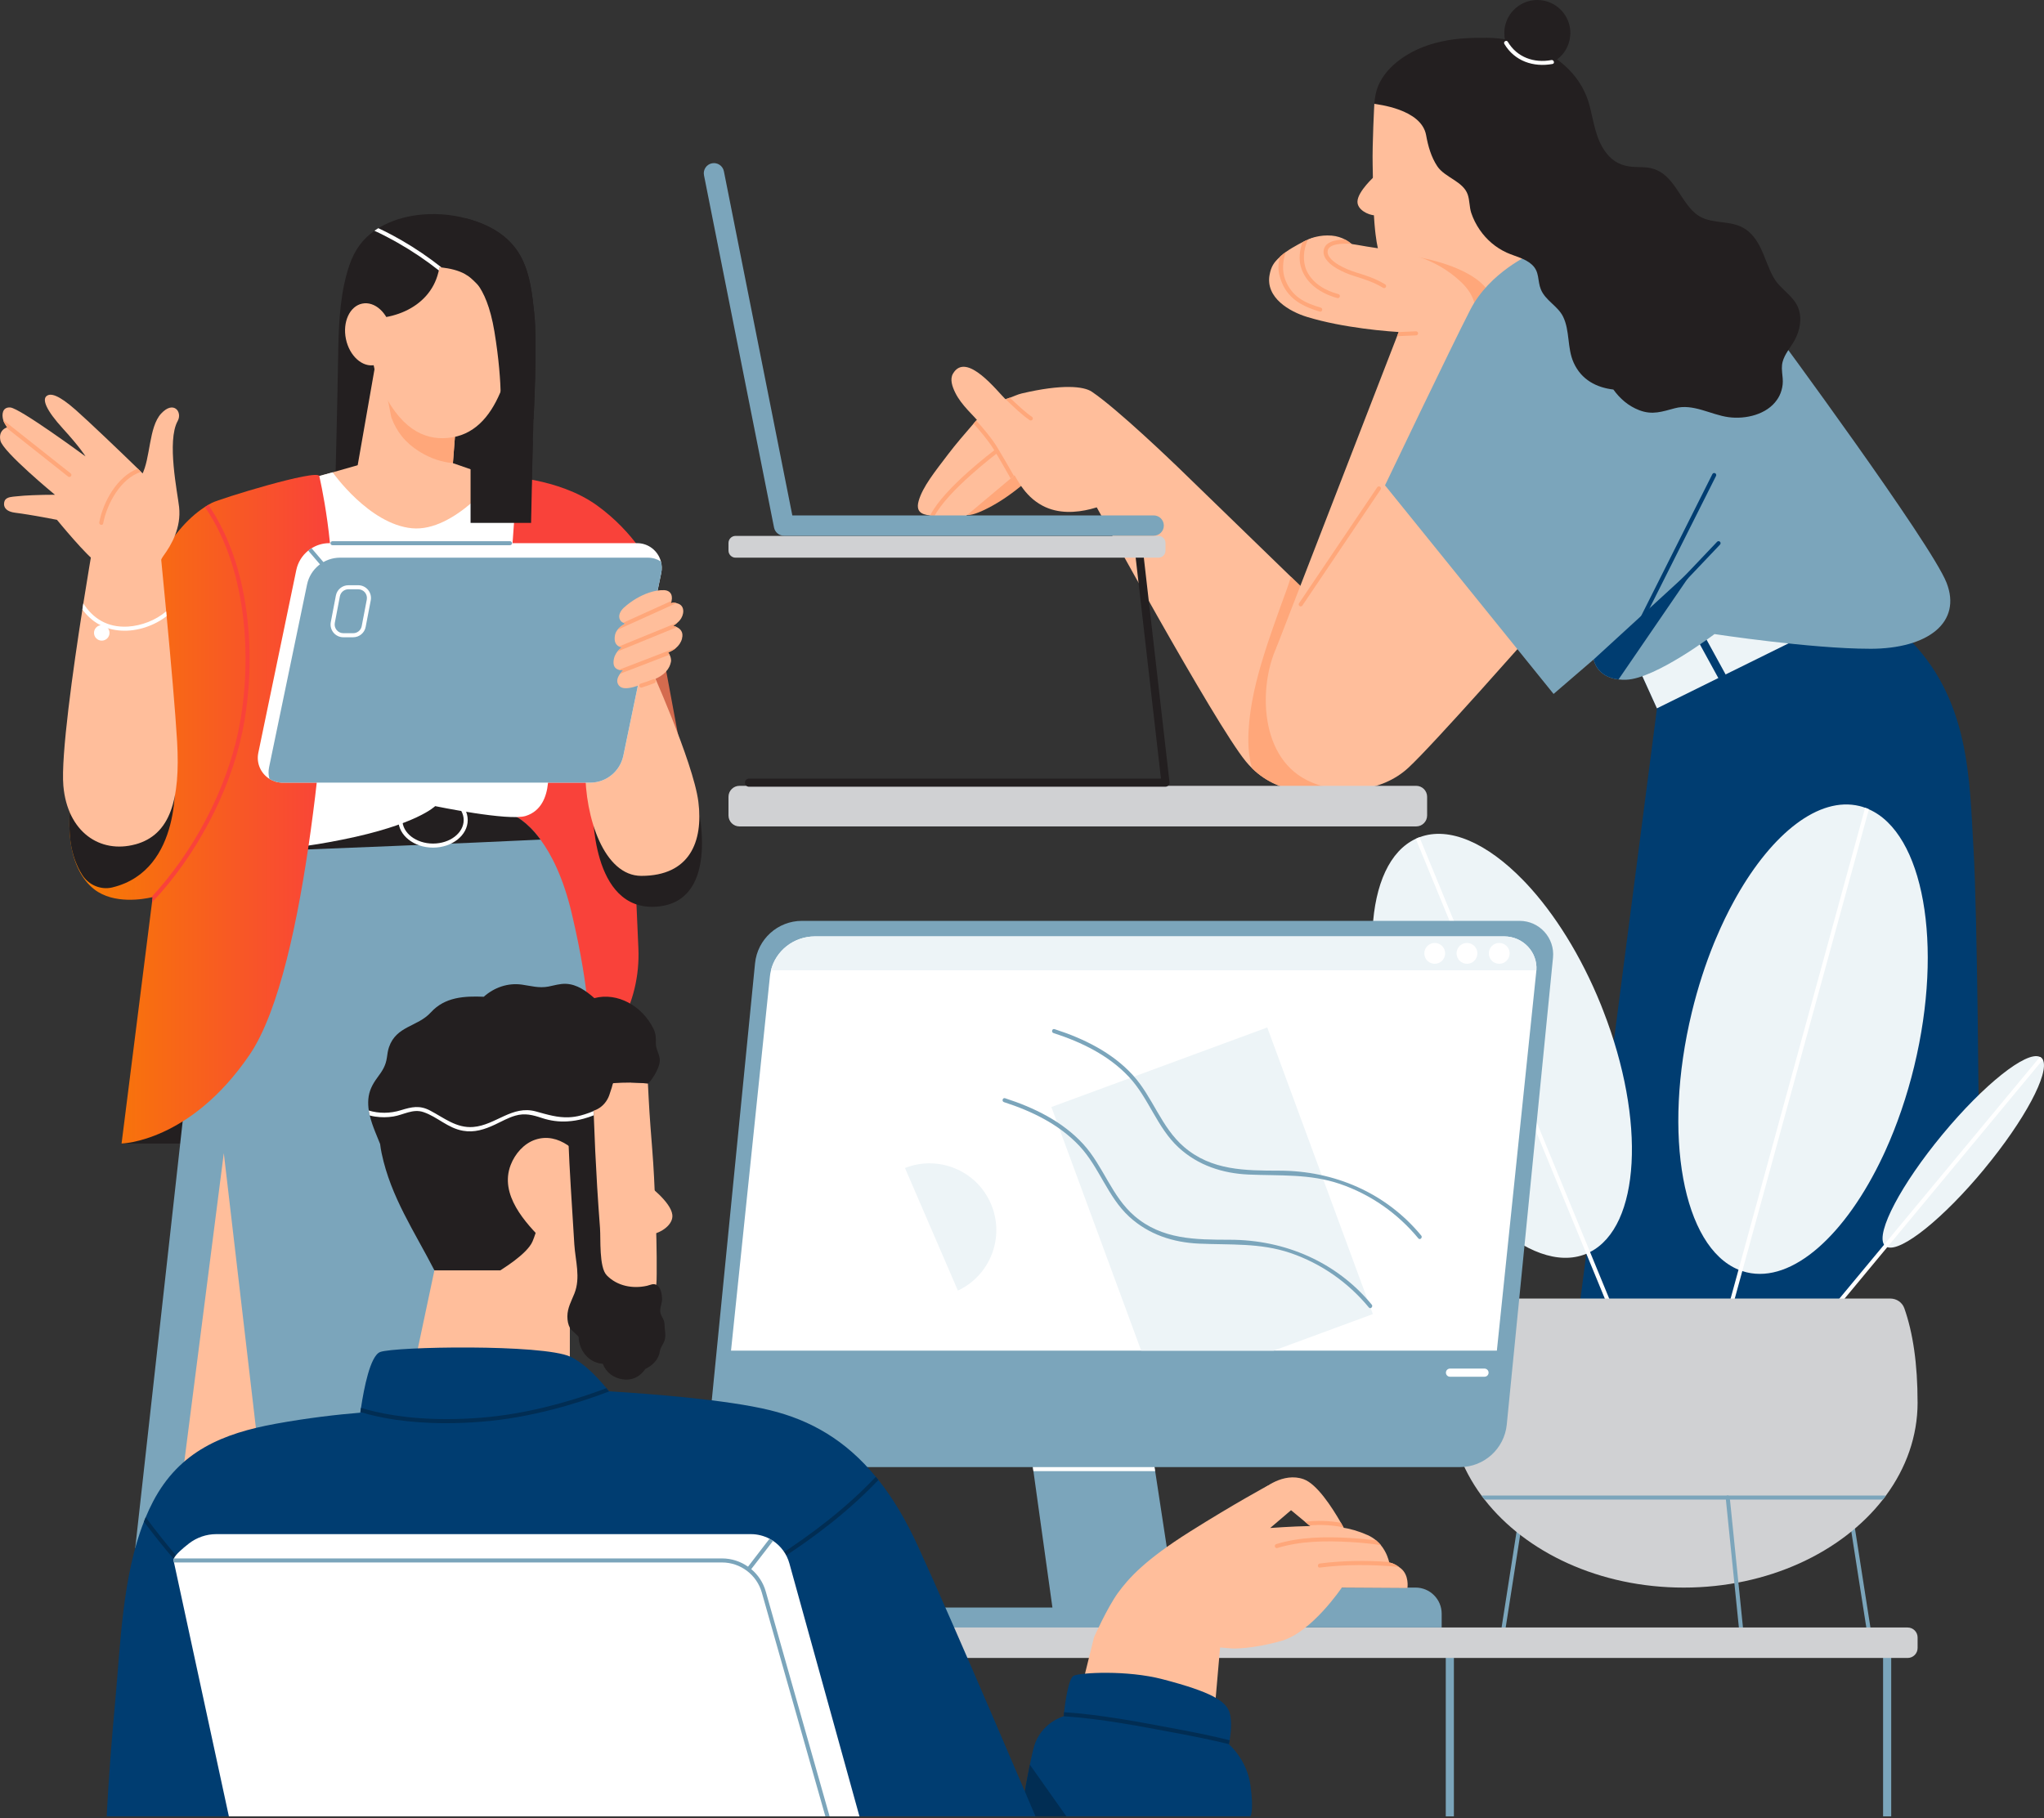 <svg width="408" height="363" viewBox="0 0 408 363" fill="none" xmlns="http://www.w3.org/2000/svg">
<rect x="0" y="0" width="408" height="363" fill="#333333" stroke="none"/>
<g clip-path="url(#clip0_814_676)">
<path d="M24.265 228.302H40.752L38.455 213.846L28.588 221.029L24.265 228.302Z" fill="#231F20"/>
<path d="M130.347 119.795L136.395 152.362L126.92 153.588L123.26 139.795L130.347 119.795Z" fill="#D46B4E"/>
<path d="M102.236 160.94L112.639 215.872C122.182 210.541 127.906 200.281 127.429 189.358L126.241 162.229L130.071 113.313C130.071 113.313 126.83 106.422 119.127 100.878C111.424 95.34 100.252 95.069 100.252 95.069L102.236 160.945V160.94Z" fill="#F9423A"/>
<path d="M118.347 161.29C118.347 161.29 117.843 182.022 131.084 181.009C144.331 179.995 139.111 160.028 139.111 160.028L118.347 161.285V161.29Z" fill="#231F20"/>
<path d="M129.43 132.31C129.43 132.31 138.384 152.06 139.398 160.065C140.411 168.07 137.642 174.865 128.013 174.865C120.576 174.865 116.746 163.216 116.83 153.588C116.91 143.959 118.316 136.416 118.316 136.416L129.43 132.31V132.31Z" fill="#FFBE9B"/>
<path d="M117.503 205.878L83.287 294.836L26.991 309.074L37.102 218.127L52.232 152.495L98.724 143.041L101.684 158.213L102.591 162.845C102.591 162.845 105.048 163.778 107.886 167.635C110.05 170.563 112.432 175.184 114.13 182.367C118.045 198.987 117.503 205.878 117.503 205.878V205.878Z" fill="#7BA5BB"/>
<path d="M102.592 162.839L101.685 158.208C96.348 157.083 90.64 157.211 85.282 157.715C78.948 158.314 72.715 159.63 66.529 161.062C64.487 161.534 61.575 161.662 60.11 163.364C58.466 165.264 57.697 168.367 56.784 170.765C55.267 171.083 53.745 171.438 52.238 171.842C51.734 171.98 51.957 172.765 52.455 172.627C53.84 172.245 55.235 171.911 56.641 171.614C56.811 171.815 57.24 171.831 57.378 171.492C57.378 171.476 58.418 169.709 58.418 169.709C58.418 169.709 94.937 168.271 107.892 167.624C105.054 163.762 102.597 162.834 102.597 162.834L102.592 162.839Z" fill="#231F20"/>
<path d="M51.766 290.958L44.673 230.217L35.549 301.499L51.766 290.958Z" fill="#FFBE9B"/>
<path d="M106.496 83.717L105.918 102.719L86.857 99.324V86.549L99.499 74.29L106.496 83.717Z" fill="#231F20"/>
<path d="M106.496 83.717H99.87C99.87 83.717 100.857 76.969 98.119 66.147C95.377 55.33 92.936 54.789 92.936 54.789L86.427 94.395L66.905 97.769C66.905 97.769 67.377 79.324 67.515 70.131C67.515 69.807 67.526 69.484 67.531 69.16C67.659 63.738 67.993 57.977 69.786 52.816C70.794 49.914 72.391 47.723 74.741 46.078C74.99 45.893 75.26 45.723 75.526 45.559C75.897 45.325 76.29 45.102 76.693 44.901C79.059 43.702 81.679 43.055 84.316 42.827C87.632 42.545 90.995 42.922 94.178 43.919C98.507 45.272 102.215 47.59 104.246 51.776C105.859 55.102 106.241 58.815 106.639 62.439C107.313 68.587 106.501 83.722 106.501 83.722L106.496 83.717Z" fill="#231F20"/>
<path d="M91 84.677L90.406 92.465L89.823 100.183L80.672 102.719L71.272 93.6L75.027 72.163L90.008 83.6L91 84.677Z" fill="#FFBE9B"/>
<path d="M91.001 84.677L90.406 92.459C88.168 92.273 85.913 91.488 83.961 90.3C83.839 90.226 83.712 90.146 83.59 90.072C82.258 89.239 81.086 88.205 80.195 87.08C79.309 85.971 78.63 84.719 78.141 83.409C78.014 83.027 77.653 80.815 77.394 79.77C77.903 79.51 78.364 79.192 78.746 78.746C82.523 80.337 86.279 81.924 90.009 83.595L90.995 84.671L91.001 84.677Z" fill="#FFA77A"/>
<path d="M103.647 63.059C103.785 62.269 103.907 61.516 104.013 60.815C104.703 56.386 99.998 50.062 96.937 49.41C87.404 47.389 74.513 47.251 72.497 56.784C72.094 58.693 73.738 58.837 73.951 60.677C73.754 64.343 73.664 72.025 75.706 76.624C79.706 85.632 84.619 87.844 89.324 87.441C99.828 86.544 102.013 72.529 103.653 63.059H103.647Z" fill="#FFBE9B"/>
<path d="M104.889 62.98C104.979 62.9 105.038 62.768 105.016 62.598C104.725 58.364 104.576 52.869 101.536 49.585C98.284 46.068 94.343 44.646 89.553 45.139C87.669 45.341 85.813 45.781 84.025 46.402C83.691 46.524 83.351 46.646 83.017 46.773C82.067 47.139 81.129 47.553 80.211 47.999L79.335 48.439C78.03 49.118 76.768 49.855 75.542 50.635C73.978 51.633 72.381 52.503 71.665 54.29C70.731 56.656 70.641 59.659 70.439 62.195C70.428 62.184 70.413 62.184 70.407 62.184C69.749 62.046 69.474 63.054 70.131 63.197C77.346 64.72 85.691 61.754 87.5 54.386C87.531 54.258 87.563 54.121 87.595 53.988C87.643 53.776 87.675 53.569 87.707 53.346C87.844 53.357 87.988 53.378 88.126 53.394H88.141C89.813 53.595 91.484 53.951 92.927 54.773C94.444 55.617 95.351 57.139 96.852 57.977C98.528 58.911 100.502 58.821 102.024 60.126C104.189 62.014 104.544 65.155 104.852 67.828C104.932 68.486 105.987 68.502 105.897 67.828C105.701 66.051 105.404 64.417 104.873 62.974L104.889 62.98Z" fill="#231F20"/>
<path d="M78.078 65.818C78.779 69.203 77.32 72.37 74.826 72.879C72.333 73.393 69.75 71.064 69.049 67.675C68.349 64.29 69.808 61.123 72.301 60.614C74.795 60.099 77.378 62.428 78.078 65.818Z" fill="#FFBE9B"/>
<path d="M63.723 95.064L72.847 92.464H90.406L105.918 97.833L94.942 115.201L77.712 116.145L67.913 115.403L63.723 95.064Z" fill="#FFBE9B"/>
<path d="M66.402 94.3C66.402 94.3 73.659 104.66 82.237 105.467C90.815 106.273 99.467 94.793 99.467 94.793C99.467 94.793 102.916 99.541 102.916 99.907C102.916 100.273 101.833 114.931 101.833 114.931L90.55 119.795L65.819 119.456L60.073 96.008L66.397 94.3H66.402Z" fill="white"/>
<path d="M106.629 62.433C106.231 58.81 105.854 55.097 104.236 51.776C102.199 47.596 98.502 45.267 94.168 43.914C93.775 43.792 93.377 43.681 92.98 43.575V54.8C93.303 54.922 97.032 56.184 98.688 66.184C100.512 77.197 99.871 83.717 99.871 83.717H106.491C106.491 83.717 107.303 68.582 106.624 62.433H106.629Z" fill="#231F20"/>
<path d="M106.008 104.39L106.363 87.918L93.929 91.064V104.39H106.008Z" fill="#231F20"/>
<path d="M88.152 53.404H88.136C87.999 53.389 87.855 53.362 87.717 53.357C87.686 53.574 87.654 53.786 87.606 53.999C84.996 51.94 82.237 50.084 79.346 48.444C79.102 48.296 78.853 48.163 78.598 48.025C77.341 47.336 76.052 46.662 74.736 46.073C74.986 45.887 75.256 45.718 75.522 45.553C76.487 45.999 77.436 46.487 78.365 46.98C78.991 47.314 79.606 47.654 80.211 48.009C82.991 49.617 85.633 51.42 88.147 53.41L88.152 53.404Z" fill="white"/>
<path d="M54.943 168.441C54.943 168.441 53.457 170.606 68.322 167.63C83.186 164.659 86.862 160.94 86.862 160.94C86.862 160.94 101.541 163.975 104.947 162.898C111.164 160.94 109.137 151.413 109.137 151.413L91.011 148.033L72.926 148.436C72.926 148.436 63.197 149.519 62.385 149.922C61.574 150.325 59.415 151.407 59.415 151.407L54.953 168.436L54.943 168.441Z" fill="white"/>
<path d="M66.157 123.583C65.081 137.365 61.696 193.173 49.802 210.605C37.914 228.037 24.265 228.302 24.265 228.302L30.339 180.181L30.477 179.093C30.477 179.093 30.381 179.12 30.195 179.157C28.832 179.475 22.758 180.632 18.811 177.55C16.36 175.645 14.658 172.367 14.069 167.932C13.559 164.091 13.957 159.412 14.986 154.341C17.071 144.033 20.997 134.055 25.517 124.591C29.273 116.734 33.177 106.204 40.906 101.207C41.134 101.058 41.362 100.926 41.596 100.777C41.824 100.65 42.052 100.517 42.285 100.395C43.803 99.594 63.372 93.563 63.733 95.053C63.733 95.053 67.245 109.785 66.168 123.567L66.157 123.583Z" fill="url(#paint0_linear_814_676)"/>
<path d="M22.472 177.157C22.472 177.157 22.445 177.162 22.435 177.168C20.117 177.73 17.692 176.69 16.419 174.68C15.284 172.887 14.43 170.675 14.064 167.943C13.555 164.102 13.952 159.423 14.982 154.351C21.793 154.166 34.886 154.834 34.886 154.834C34.886 154.834 36.562 173.714 22.472 177.157V177.157Z" fill="#231F20"/>
<path d="M131.992 114.384L124.422 150.877C123.764 154.007 121.011 156.251 117.812 156.251H56.402C55.432 156.251 54.535 155.975 53.782 155.497C52.105 154.452 51.124 152.426 51.559 150.309L59.14 113.817C59.463 112.241 60.333 110.888 61.516 109.933C61.728 109.764 61.957 109.61 62.19 109.461C63.23 108.804 64.45 108.438 65.75 108.438H127.159C129.477 108.438 131.366 110.018 131.918 112.087C132.119 112.809 132.151 113.589 131.992 114.384V114.384Z" fill="white"/>
<path d="M131.991 114.384L124.421 150.877C123.763 154.007 121.01 156.251 117.811 156.251H56.401C55.431 156.251 54.534 155.975 53.781 155.497C53.579 154.776 53.547 153.996 53.706 153.2L61.287 116.708C61.934 113.578 64.693 111.334 67.897 111.334H129.307C130.272 111.334 131.163 111.61 131.917 112.087C132.118 112.809 132.15 113.589 131.991 114.384V114.384Z" fill="#7BA5BB"/>
<path d="M136.146 127.482C135.929 128.299 135.472 128.898 134.984 129.312C134.215 130.007 133.372 130.246 133.372 130.246C133.372 130.246 133.51 130.426 133.653 130.702C133.838 131.073 134.035 131.625 133.918 132.172C133.669 133.445 132.74 134.808 130.374 135.721C128.008 136.638 124.661 138.24 123.547 136.872C122.884 136.06 123.314 135.126 123.78 134.506C124.088 134.087 124.412 133.8 124.412 133.8C124.412 133.8 123.982 133.859 123.526 133.726C122.985 133.577 122.401 133.169 122.465 132.097C122.523 131.195 122.879 130.522 123.25 130.06C123.695 129.503 124.157 129.243 124.157 129.243C124.157 129.243 123.876 129.227 123.547 129.063C123.054 128.814 122.475 128.214 122.762 126.777C122.841 126.373 123.038 126.023 123.271 125.721C123.902 124.909 124.863 124.474 124.863 124.474C124.698 124.458 124.528 124.4 124.385 124.326C124.152 124.214 123.94 124.044 123.807 123.822C123.255 122.93 123.886 121.891 124.56 121.291C126.014 119.992 127.738 118.931 129.589 118.31C130.539 117.986 131.557 117.785 132.565 117.822C132.968 117.838 133.319 117.949 133.589 118.161C133.865 118.374 134.045 118.681 134.098 119.1C134.141 119.376 134.125 119.668 134.051 119.944C134.008 120.124 133.945 120.299 133.854 120.469C134.189 120.273 134.608 120.305 135 120.405C135.096 120.432 135.197 120.453 135.292 120.485C136.841 120.978 136.533 122.877 135.679 123.859C135.557 124.007 135.419 124.135 135.276 124.262C135.112 124.411 134.937 124.543 134.756 124.676C134.682 124.724 134.438 124.941 134.337 124.941C134.401 124.952 134.735 125.015 135.106 125.201C135.738 125.509 136.486 126.156 136.135 127.471L136.146 127.482Z" fill="#FFBE9B"/>
<path d="M135.011 120.411L123.287 125.721C123.918 124.909 124.879 124.474 124.879 124.474C124.714 124.458 124.544 124.4 124.401 124.326L134.067 119.949C134.024 120.129 133.961 120.305 133.87 120.474C134.205 120.278 134.624 120.31 135.016 120.411H135.011Z" fill="#FFA77A"/>
<path d="M134.343 124.952C134.406 124.962 134.741 125.026 135.112 125.212L123.261 130.06C123.706 129.503 124.168 129.243 124.168 129.243C124.168 129.243 123.887 129.227 123.558 129.063L135.282 124.273C135.117 124.421 134.942 124.554 134.762 124.686C134.687 124.734 134.443 124.952 134.343 124.952V124.952Z" fill="#FFA77A"/>
<path d="M133.372 130.246C133.372 130.246 133.51 130.426 133.653 130.702L123.786 134.506C124.094 134.087 124.417 133.8 124.417 133.8C124.417 133.8 123.987 133.859 123.531 133.726L134.979 129.318C134.21 130.013 133.367 130.251 133.367 130.251L133.372 130.246Z" fill="#FFA77A"/>
<path d="M101.797 108.851H66.365C66.142 108.851 65.962 108.671 65.962 108.448C65.962 108.225 66.142 108.045 66.365 108.045H101.802C102.025 108.045 102.205 108.225 102.205 108.448C102.205 108.671 102.025 108.851 101.802 108.851H101.797Z" fill="#7BA5BB"/>
<path d="M66.354 114.968C66.28 115.032 66.184 115.063 66.094 115.063C65.983 115.063 65.866 115.016 65.787 114.915L61.522 109.928C61.734 109.758 61.962 109.605 62.195 109.456L66.402 114.384C66.545 114.554 66.524 114.814 66.354 114.963V114.968Z" fill="#7BA5BB"/>
<path d="M70.492 127.227H68.529C67.77 127.227 67.054 126.893 66.566 126.304C66.083 125.716 65.887 124.952 66.03 124.204L67.043 118.904C67.272 117.705 68.322 116.84 69.542 116.84H71.505C72.263 116.84 72.98 117.175 73.468 117.764C73.95 118.352 74.147 119.116 74.004 119.864L72.99 125.164C72.762 126.363 71.712 127.227 70.492 127.227V127.227ZM69.547 117.647C68.715 117.647 67.998 118.241 67.844 119.053L66.831 124.352C66.736 124.861 66.868 125.381 67.197 125.785C67.526 126.182 68.014 126.416 68.534 126.416H70.497C71.33 126.416 72.046 125.822 72.2 125.01L73.213 119.71C73.308 119.201 73.176 118.681 72.847 118.278C72.518 117.88 72.03 117.647 71.51 117.647H69.547Z" fill="white"/>
<path d="M26.997 168.579C19.995 170.468 13.459 166.144 12.648 156.887C12.128 150.962 14.6 133.482 16.451 121.673C16.509 121.259 16.573 120.856 16.637 120.458C17.586 114.459 18.324 110.204 18.324 110.204L25.077 109.467L31.703 106.963C31.703 106.963 32.392 113.726 33.172 122.06C33.204 122.379 33.236 122.692 33.262 123.015C34.095 131.853 35.013 142.198 35.352 148.039C36.026 159.667 34 166.685 27.003 168.584L26.997 168.579Z" fill="#FFBE9B"/>
<path d="M48.354 146.208C45.818 158.266 39.102 170.924 30.338 180.181L30.477 179.094C30.477 179.094 30.381 179.12 30.195 179.157C38.646 170.043 45.107 157.752 47.564 146.039C50.174 133.62 49.972 114.49 40.906 101.218C41.134 101.069 41.362 100.936 41.596 100.788C50.789 114.278 51.001 133.63 48.359 146.208H48.354Z" fill="#F9423A"/>
<path d="M31.426 113.509C31.426 113.509 31.94 111.902 32.641 110.941C34.232 108.766 36.2 105.355 35.749 101.212C35.447 98.422 33.251 88.035 35.468 84.051C36.455 82.274 34.672 79.86 32.169 82.565C29.665 85.271 30.073 91.483 28.317 94.83C26.561 98.178 22.71 99.594 20.954 103.716C19.198 107.838 18.317 110.204 18.317 110.204L28.72 114.124L31.421 113.514L31.426 113.509Z" fill="#FFBE9B"/>
<path d="M29.469 95.536L27.58 105.403C27.58 105.403 21.093 113.169 19.337 112.262C17.575 111.36 11.369 103.78 11.369 103.78C11.369 103.78 6.276 102.772 3.019 102.363C0.239 102.008 0.775 100.199 0.998 99.849C1.427 99.191 2.456 99.186 3.178 99.101C4.281 98.974 5.385 98.915 6.488 98.867C7.979 98.804 9.469 98.777 10.966 98.777C10.966 98.777 0.557 90.199 0.085 87.971C-0.297 86.157 0.838 85.547 1.268 85.382C1.364 85.351 1.433 85.335 1.433 85.335C1.433 85.335 1.141 84.857 0.891 84.459C0.796 84.295 0.706 84.088 0.642 83.849C0.324 82.794 0.446 81.239 2.053 81.351C3.974 81.489 16.674 90.831 17.071 91.122C16.976 90.958 15.878 89.207 12.589 85.6C9.141 81.823 8.456 79.802 9.263 79.096C10.069 78.391 11.713 78.847 15.093 81.823C17.591 84.019 24.191 90.321 27.512 93.562C27.745 93.791 27.968 94.003 28.159 94.204C28.954 94.984 29.448 95.478 29.48 95.536H29.469Z" fill="#FFBE9B"/>
<path d="M28.148 94.204C24.1 95.493 21.331 100.57 20.599 104.496C20.503 105.016 19.724 104.798 19.814 104.284C20.583 100.199 23.379 95.138 27.501 93.563C27.734 93.791 27.957 94.003 28.148 94.204Z" fill="#FFA77A"/>
<path d="M14.159 95.08C14.079 95.175 13.957 95.234 13.841 95.234C13.75 95.234 13.66 95.202 13.591 95.143L1.263 85.382C1.358 85.35 1.427 85.335 1.427 85.335C1.427 85.335 1.135 84.857 0.886 84.459C0.791 84.295 0.7 84.088 0.637 83.849L14.106 94.512C14.276 94.65 14.307 94.899 14.169 95.08H14.159Z" fill="#FFA77A"/>
<path d="M33.257 123.015C30.737 124.952 27.384 126.082 24.222 125.901C20.705 125.705 18.191 124.055 16.445 121.679C16.504 121.265 16.567 120.862 16.631 120.464C18.488 123.376 21.352 125.344 25.549 125.095C28.233 124.925 31.06 123.854 33.161 122.06C33.193 122.379 33.225 122.692 33.251 123.015H33.257Z" fill="white"/>
<path d="M21.862 126.352C21.862 125.498 21.167 124.803 20.313 124.803C19.459 124.803 18.764 125.498 18.764 126.352C18.764 127.206 19.459 127.901 20.313 127.901C21.167 127.901 21.862 127.206 21.862 126.352Z" fill="white"/>
<path d="M130.411 135.599C129.578 135.927 128.735 136.225 127.881 136.484C127.382 136.633 127.594 137.418 128.098 137.264C128.958 137.004 129.801 136.707 130.629 136.378C131.106 136.187 130.899 135.402 130.411 135.599V135.599Z" fill="#FFA77A"/>
<path d="M86.439 169.226C82.619 169.226 79.511 166.754 79.511 163.72C79.511 160.685 82.619 158.213 86.439 158.213C90.258 158.213 93.362 160.685 93.362 163.72C93.362 166.754 90.253 169.226 86.439 169.226ZM86.439 159.025C83.065 159.025 80.322 161.131 80.322 163.72C80.322 166.309 83.065 168.415 86.439 168.415C89.813 168.415 92.555 166.309 92.555 163.72C92.555 161.131 89.813 159.025 86.439 159.025Z" fill="white"/>
<path d="M265.001 157.402C263.866 157.959 255.983 159.333 249.914 153.37C249.495 152.956 249.081 152.511 248.683 152.023C242.503 144.521 218.382 100.31 218.382 100.31L223.856 91.96L234.694 92.852L257.686 115.159L265.601 122.835C265.601 122.835 266.216 156.781 265.001 157.396V157.402Z" fill="#FFBE9B"/>
<path d="M265.606 122.835L257.691 115.159C257.325 116.294 257.018 117.201 256.959 117.355C255.15 122.347 253.294 127.328 251.787 132.421C250.312 137.381 249.161 142.712 249.177 147.906C249.188 149.688 249.389 151.492 249.867 153.211C249.882 153.269 249.898 153.322 249.914 153.375C255.988 159.333 263.866 157.964 265.001 157.407C266.216 156.792 265.601 122.846 265.601 122.846L265.606 122.835Z" fill="#FFA77A"/>
<path d="M192.246 102.305C192.246 102.305 192.315 104.13 197.991 101.021C203.668 97.913 208.331 92.846 208.331 92.846L202.935 90.411L195.965 94.194L192.246 102.3V102.305Z" fill="#FFA77A"/>
<path d="M222.59 99.78C222.59 99.78 214.383 104.342 208.065 100.942C204.394 98.963 202.893 95.615 200.988 92.003C199.657 89.478 197.869 87.26 196.076 85.053C194.277 82.841 191.938 80.979 190.665 78.38C190.092 77.207 189.561 75.733 190.219 74.603C192.893 70.009 199.147 78.242 200.84 79.849C203.349 82.231 206.914 85.191 210.06 86.762C212.574 88.019 222.107 90.846 222.107 90.846L224.728 99.854L222.595 99.78H222.59Z" fill="#FFBE9B"/>
<path d="M234.696 92.852L224.722 99.859L219.762 95.621L206.458 91.568L202.373 95L202.017 95.303C201.954 95.35 201.89 95.409 201.837 95.451L201.742 95.531H201.731L192.596 103.202C192.596 103.202 191.386 104.215 189.636 104.342C188.336 104.448 186.999 103.695 186.394 103.297C186.177 103.159 186.055 103.064 186.055 103.064C186.055 103.064 185.901 103.032 185.657 102.942C185.058 102.724 182.543 102.851 183.381 99.976C184.193 97.165 186.575 94.22 189.201 90.756C190.813 88.624 192.58 86.603 194.325 84.576C194.511 84.374 194.691 84.162 194.861 83.961C195.195 83.589 195.508 83.207 195.832 82.836C196.373 82.194 196.935 81.536 197.625 81.054C198.548 80.391 199.662 80.056 200.723 79.701C200.771 79.685 200.818 79.669 200.872 79.653C201.116 79.573 201.349 79.489 201.582 79.404C202.368 79.128 203.11 78.746 203.927 78.555C212.038 76.64 216.325 77.123 217.921 78.194C223.126 81.685 234.706 92.873 234.706 92.873L234.696 92.852Z" fill="#FFBE9B"/>
<path d="M202.373 94.995L202.017 95.297L201.837 95.446L201.741 95.525H201.731C200.84 93.928 199.519 91.616 198.32 89.663C197.307 88.008 195.683 86.077 194.325 84.571C194.511 84.369 194.691 84.157 194.861 83.955C196.272 85.504 197.948 87.488 199.02 89.244C200.187 91.159 201.476 93.403 202.378 95L202.373 94.995Z" fill="#FFA77A"/>
<path d="M206.102 83.77C206.023 83.881 205.89 83.95 205.763 83.95C205.688 83.95 205.609 83.934 205.535 83.886C204.155 82.979 202.124 81.064 200.718 79.685C200.766 79.669 200.813 79.653 200.866 79.637C201.11 79.558 201.344 79.473 201.577 79.388C202.941 80.709 204.765 82.406 205.986 83.213C206.171 83.335 206.219 83.584 206.097 83.77H206.102Z" fill="#FFA77A"/>
<path d="M199.249 90.321C199.143 90.395 189.058 97.976 186.416 103.239C186.406 103.255 186.4 103.27 186.39 103.286C186.172 103.148 186.05 103.053 186.05 103.053C186.05 103.053 185.896 103.021 185.652 102.931C185.668 102.915 185.679 102.889 185.684 102.873C188.416 97.44 198.342 89.987 198.761 89.674L199.249 90.321Z" fill="#FFA77A"/>
<path d="M394.998 226.96L366.457 260.37L314.745 264.927L330.745 141.418L327.434 134.119L332.877 124.172L354.877 116.347C354.877 116.347 355.826 116.225 357.471 116.299C361.874 116.496 371.237 118.082 380.547 127.09C393.316 139.455 393.114 155.874 393.926 169.454C394.738 183.035 395.003 226.954 395.003 226.954L394.998 226.96Z" fill="#003D71"/>
<path d="M369.189 122.432L330.739 141.418L327.429 134.119L332.872 124.172L354.871 116.347C354.871 116.347 355.821 116.225 357.465 116.299L369.189 122.427V122.432Z" fill="#EDF4F7"/>
<path d="M347.668 140.532C345.063 135.774 342.453 131.015 339.848 126.257C339.35 125.344 337.88 126.034 338.384 126.952C340.989 131.71 343.599 136.469 346.203 141.227C346.702 142.14 348.172 141.45 347.668 140.532Z" fill="#003D71"/>
<path d="M270.12 49.028L266.242 50.444C266.242 50.444 265.675 50.142 265.065 49.85C264.821 49.723 264.571 49.601 264.343 49.5C264.179 49.426 264.041 49.362 263.924 49.32C263.229 49.07 261.097 47.818 261.097 47.818C261.123 47.808 261.144 47.792 261.171 47.787C261.553 47.606 263.394 46.837 265.818 47.039C266.89 47.129 267.77 47.452 268.46 47.803C269.028 48.105 269.468 48.428 269.738 48.662H269.749L269.781 48.694C270.009 48.89 270.12 49.017 270.12 49.017V49.028Z" fill="#FFBE9B"/>
<path d="M287.791 55.436L295.876 74.608L317.7 63.585L297.982 39.4L294.635 40.583L282.656 38.705L287.791 55.436Z" fill="#FFBE9B"/>
<path d="M296.826 35.124L294.863 54.646C294.863 54.646 283.213 57.314 278.259 54.72C276.54 53.818 275.542 51.93 275.065 49.728C274.863 48.826 274.699 47.84 274.577 46.81C274.545 46.535 274.513 46.254 274.481 45.967C274.45 45.691 274.423 45.41 274.402 45.123C274.386 44.895 274.37 44.678 274.343 44.45C274.041 40.519 274.084 36.211 273.993 32.938C273.898 28.7 274.328 20.742 274.328 20.742L278.428 17.862L294.247 17.283L296.826 35.118V35.124Z" fill="#FFBE9B"/>
<path d="M287.738 52.476C285.064 51.654 282.295 51.15 279.542 50.678C277.017 50.243 274.274 49.542 271.728 50.126C271.218 50.243 271.436 51.023 271.945 50.906C273.096 50.641 274.306 50.672 275.515 50.81C275.515 50.938 275.558 51.065 275.69 51.16C278.322 53.001 281.144 54.731 283.494 56.932C285.255 58.582 286.725 60.502 288.852 61.722C290.979 62.943 297.918 65.293 297.822 60.619C297.727 56.158 291.197 53.537 287.748 52.476H287.738Z" fill="#FFA77A"/>
<path d="M299.122 104.252L266.826 128.172L254.736 129.413L278.863 67.128L279.181 66.301L279.192 66.285C279.192 66.285 277.319 66.157 277.186 66.136C275.526 65.998 273.86 65.818 272.2 65.595C268.428 65.086 264.561 64.386 260.911 63.277C257.415 62.216 252.566 59.441 253.42 54.863C253.728 53.219 254.269 52.397 255.447 51.314C255.505 51.256 255.558 51.203 255.617 51.15C255.951 50.847 256.29 50.572 256.656 50.317C257.054 50.025 257.473 49.76 257.898 49.505C258.009 49.431 258.131 49.367 258.248 49.304C258.8 48.986 259.383 48.646 259.998 48.338C260.354 48.153 260.72 47.983 261.091 47.834C261.187 47.792 261.277 47.755 261.378 47.723C261.834 47.558 262.296 47.442 262.757 47.367C263.049 47.325 263.341 47.309 263.643 47.32C263.993 47.33 264.322 47.378 264.672 47.489C264.699 47.489 264.715 47.5 264.736 47.505C265.383 47.718 265.829 48.365 266.099 48.906C266.317 49.352 266.423 49.718 266.423 49.718C266.423 49.718 266.502 49.622 266.73 49.442C266.858 49.336 267.049 49.208 267.298 49.06C267.669 48.832 268.157 48.662 268.789 48.657C270.078 48.63 271.017 48.996 275.743 49.67C280.47 50.343 286.284 51.357 291.488 56.158C296.687 60.959 293.647 65.484 293.647 65.484L299.122 104.263V104.252Z" fill="#FFBE9B"/>
<path d="M276.455 96.889L255.272 128.304C251.288 135.737 250.949 150.755 260.837 155.736C267.229 158.956 275.749 158.213 281.081 153.317C286.083 148.723 306.014 126.066 306.014 126.066L287.5 91.955L276.455 96.889Z" fill="#FFBE9B"/>
<path d="M282.676 156.887H147.603C146.393 156.887 145.412 157.868 145.412 159.078V162.802C145.412 164.012 146.393 164.993 147.603 164.993H282.676C283.886 164.993 284.867 164.012 284.867 162.802V159.078C284.867 157.868 283.886 156.887 282.676 156.887Z" fill="#D0D1D3"/>
<path d="M232.642 157.068H149.509C149.063 157.068 148.697 156.707 148.697 156.256C148.697 155.805 149.058 155.444 149.509 155.444H231.735L226.701 111.429C226.647 110.984 226.971 110.581 227.411 110.533C227.846 110.485 228.26 110.803 228.308 111.244L233.443 156.16C233.47 156.389 233.395 156.622 233.241 156.792C233.088 156.967 232.87 157.062 232.637 157.062L232.642 157.068Z" fill="#231F20"/>
<path d="M231.225 106.989H146.83C146.047 106.989 145.413 107.623 145.413 108.406V109.923C145.413 110.705 146.047 111.339 146.83 111.339H231.225C232.007 111.339 232.642 110.705 232.642 109.923V108.406C232.642 107.623 232.007 106.989 231.225 106.989Z" fill="#D0D1D3"/>
<path d="M230.291 106.957H156.495C155.529 106.957 154.696 106.273 154.505 105.324L140.522 34.986C140.304 33.888 141.015 32.822 142.113 32.604C143.201 32.386 144.277 33.097 144.495 34.195L158.155 102.899H230.286C231.405 102.899 232.312 103.806 232.312 104.926C232.312 106.045 231.405 106.952 230.286 106.952L230.291 106.957Z" fill="#7BA5BB"/>
<path d="M373.243 129.524C361.487 129.524 342.23 126.591 342.23 126.591C342.23 126.591 330.474 135.508 324.597 135.705C324.04 135.721 323.536 135.705 323.074 135.646C318.607 135.142 318.114 131.652 318.114 131.652L310.109 138.543L276.46 96.894C276.46 96.894 289.627 69.325 293.489 61.829C297.329 54.328 305.653 50.678 305.653 50.678L354.092 65.977C354.092 65.977 385.518 108.544 388.553 116.352C391.603 124.161 385.009 129.53 373.253 129.53L373.243 129.524Z" fill="#7BA5BB"/>
<path d="M270.964 40.254C270.922 41.834 273.028 42.933 274.466 43.002C274.566 43.771 275.771 43.633 275.786 42.827C276.2 42.535 276.153 41.856 275.739 41.654C275.68 40.296 275.59 38.938 275.447 37.585C275.786 37.102 274.455 35.124 274.455 35.124C274.455 35.124 271.012 38.174 270.959 40.248L270.964 40.254Z" fill="#FFBE9B"/>
<path d="M358.203 67.961C359.259 66.046 359.742 63.696 358.988 61.59C358.081 59.07 355.413 57.797 354.092 55.516C352.898 53.463 352.299 51.123 351.19 49.028C350.288 47.325 349.057 45.871 347.243 45.134C344.299 43.941 340.893 44.768 338.342 42.545C335.307 39.919 334.172 35.007 330.023 33.702C328.676 33.283 327.265 33.41 325.88 33.304C323.716 33.14 322.055 32.333 320.708 30.646C318.549 27.957 318.156 24.461 317.329 21.225C315.918 15.639 311.732 11.618 306.358 9.427C303.563 8.281 299.817 7.554 296.831 7.544C293.101 7.533 290.078 7.634 286.438 8.605C282.184 9.74 277.574 12.361 275.463 16.371C274.752 17.718 274.423 19.225 274.338 20.732C274.794 20.843 283.728 21.713 284.667 26.997C285.054 29.161 285.674 31.352 286.895 33.193C288.412 35.463 292.062 36.185 292.969 38.843C293.372 40.01 293.287 41.293 293.664 42.476C294.062 43.686 294.65 44.837 295.367 45.882C296.73 47.866 298.576 49.447 300.772 50.444C302.443 51.198 304.39 51.564 305.775 52.826C307.372 54.285 306.846 56.02 307.573 57.786C308.48 59.998 310.931 61.07 311.992 63.192C313.393 66.014 312.793 69.484 314.114 72.401C315.668 75.855 318.697 77.372 322.045 77.77C323.345 79.563 324.994 81.043 327.212 81.897C329.854 82.905 331.758 82.178 334.336 81.499C337.991 80.534 341.445 82.788 344.999 83.282C348.479 83.759 352.707 82.73 354.702 79.818C354.898 79.552 355.057 79.266 355.206 78.969C355.524 78.311 355.742 77.574 355.832 76.762C355.922 75.961 355.805 75.155 355.726 74.364C355.699 74.088 355.683 73.823 355.678 73.547C355.678 73.118 355.71 72.698 355.816 72.274C356.23 70.661 357.423 69.372 358.208 67.945L358.203 67.961Z" fill="#231F20"/>
<path d="M313.451 6.594C313.451 6.705 313.451 6.811 313.44 6.928C313.424 7.204 313.392 7.48 313.345 7.756C312.804 10.838 310.103 13.177 306.867 13.177C303.228 13.177 300.273 10.228 300.273 6.594C300.273 2.96 303.223 0 306.867 0C307.838 0 308.767 0.212 309.594 0.594C309.854 0.716 310.114 0.843 310.358 1.008C312.215 2.17 313.456 4.233 313.456 6.594H313.451Z" fill="#231F20"/>
<path d="M263.431 62.205C259.378 61.012 256.407 59.181 255.362 54.842C255.097 53.739 255.145 52.508 255.452 51.309C255.511 51.251 255.564 51.198 255.622 51.145C255.956 50.842 256.296 50.566 256.662 50.312C255.999 52.121 255.914 54.179 256.524 55.786C257.84 59.197 260.312 60.439 263.643 61.42C264.147 61.574 263.924 62.354 263.431 62.205V62.205Z" fill="#FFA77A"/>
<path d="M266.942 59.505C263.733 58.635 260.651 56.662 259.669 53.293C259.24 51.792 259.378 49.962 260.004 48.333C260.359 48.147 260.725 47.977 261.096 47.829C260.11 49.781 259.988 52.306 260.847 54.105C262.062 56.624 264.56 58.02 267.165 58.725C267.669 58.863 267.452 59.643 266.948 59.505H266.942Z" fill="#FFA77A"/>
<path d="M276.624 57.325C276.545 57.447 276.412 57.521 276.285 57.521C276.205 57.521 276.131 57.495 276.067 57.457L275.882 57.346C274.147 56.306 272.2 55.701 270.481 55.166C269.144 54.752 267.967 54.248 266.879 53.627C264.794 52.428 263.877 51.017 264.29 49.654C264.306 49.606 264.322 49.564 264.349 49.516C264.577 48.922 265.081 48.529 265.712 48.269C266.524 47.935 267.553 47.829 268.46 47.824C269.028 48.126 269.468 48.45 269.739 48.683C268.667 48.609 267.15 48.619 266.131 48.975C265.606 49.171 265.208 49.452 265.07 49.866C265.07 49.877 265.06 49.882 265.06 49.893C264.672 51.198 266.285 52.349 267.282 52.927C268.312 53.521 269.441 54.004 270.72 54.402C272.481 54.943 274.476 55.569 276.29 56.656L276.492 56.778C276.688 56.9 276.741 57.15 276.619 57.335L276.624 57.325Z" fill="#FFA77A"/>
<path d="M283.059 66.534C283.07 66.762 282.895 66.948 282.672 66.953L278.868 67.123L279.186 66.295L282.64 66.141C282.868 66.131 283.054 66.311 283.059 66.529V66.534Z" fill="#FFA77A"/>
<path d="M338.787 112.703L323.073 135.646C318.607 135.142 318.113 131.652 318.113 131.652L338.787 112.703Z" fill="#003D71"/>
<path d="M333.514 118.883C333.413 118.883 333.312 118.846 333.233 118.771C333.068 118.618 333.063 118.363 333.217 118.199L342.745 108.167C342.898 108.002 343.153 107.997 343.318 108.151C343.482 108.305 343.487 108.56 343.333 108.724L333.806 118.756C333.726 118.84 333.62 118.883 333.514 118.883V118.883Z" fill="#003D71"/>
<path d="M327.435 124.58C327.371 124.58 327.313 124.564 327.254 124.538C327.053 124.437 326.973 124.193 327.074 123.991L341.806 94.655C341.906 94.454 342.15 94.374 342.352 94.475C342.554 94.576 342.633 94.82 342.532 95.021L327.801 124.358C327.732 124.501 327.588 124.58 327.44 124.58H327.435Z" fill="#003D71"/>
<path d="M309.663 11.994C306.205 12.636 302.815 11.453 300.974 8.35C300.709 7.899 300.019 8.329 300.284 8.774C302.311 12.196 306.088 13.474 309.897 12.769C310.406 12.673 310.173 11.899 309.663 11.994Z" fill="white"/>
<path d="M317.387 249.967C317.143 250.094 316.899 250.211 316.649 250.307C316.618 250.322 316.575 250.338 316.543 250.354C305.599 254.757 289.244 239.718 280.019 216.764C270.937 194.181 272.136 172.356 282.597 167.46C282.767 167.38 282.947 167.306 283.122 167.232C283.197 167.2 283.271 167.173 283.34 167.152C289.329 164.898 296.905 168.378 304.029 175.72C304.247 175.937 304.459 176.165 304.676 176.393C310.273 182.377 315.567 190.743 319.546 200.578C319.578 200.658 319.61 200.743 319.641 200.822C319.769 201.141 319.891 201.454 320.013 201.772C328.601 223.787 327.397 244.858 317.376 249.967H317.387Z" fill="#EDF4F7"/>
<path d="M382.106 212.833C380.621 218.955 378.642 224.663 376.324 229.771C376.175 230.089 376.032 230.413 375.883 230.726C368.472 246.503 357.794 256.227 348.643 254.015C348.351 253.94 348.059 253.861 347.773 253.765C347.523 253.686 347.269 253.596 347.019 253.489C335.959 248.943 331.768 226.636 337.704 202.096C338.898 197.167 340.409 192.504 342.165 188.207C342.303 187.889 342.431 187.576 342.569 187.258C343.672 184.637 344.866 182.165 346.139 179.857C346.287 179.576 346.446 179.3 346.6 179.025C353.767 166.351 363.061 158.956 371.167 160.919C371.549 161.009 371.931 161.12 372.292 161.269C372.552 161.349 372.801 161.449 373.045 161.571C383.91 166.346 387.989 188.499 382.101 212.843L382.106 212.833Z" fill="#EDF4F7"/>
<path d="M396.053 233.421C387.889 243.288 379.523 249.983 376.722 248.986C376.573 248.943 376.436 248.874 376.324 248.773C376.229 248.694 376.144 248.604 376.08 248.498C374.451 246.041 379.475 236.471 387.708 226.519C396.011 216.482 404.541 209.729 407.183 211.008C407.278 211.04 407.363 211.098 407.443 211.162C407.57 211.268 407.676 211.406 407.766 211.565C409.151 214.201 404.159 223.623 396.048 233.416L396.053 233.421Z" fill="#EDF4F7"/>
<path d="M373.05 161.561L347.778 253.765L343.024 271.118C342.977 271.298 342.812 271.42 342.637 271.42C342.605 271.42 342.563 271.409 342.531 271.404C342.313 271.346 342.181 271.123 342.25 270.911L347.024 253.495L372.297 161.269C372.557 161.349 372.806 161.449 373.05 161.571V161.561Z" fill="white"/>
<path d="M326.171 272.396C326.123 272.423 326.065 272.428 326.017 272.428C325.852 272.428 325.709 272.332 325.646 272.179L316.654 250.312L282.602 167.465C282.771 167.386 282.952 167.311 283.127 167.237C283.201 167.205 283.275 167.179 283.344 167.157L317.391 249.972L326.394 271.871C326.484 272.083 326.383 272.316 326.176 272.396H326.171Z" fill="white"/>
<path d="M407.766 211.57L376.722 248.986L363.619 264.778C363.544 264.874 363.422 264.927 363.311 264.927C363.221 264.927 363.125 264.895 363.051 264.831C362.881 264.693 362.855 264.433 363.003 264.264L376.08 248.503L407.183 211.013C407.278 211.045 407.363 211.103 407.443 211.167C407.57 211.273 407.676 211.411 407.766 211.57V211.57Z" fill="white"/>
<path d="M373.243 327.259C373.047 327.259 372.877 327.116 372.845 326.915L368.994 302.284C368.957 302.061 369.111 301.854 369.333 301.822C369.556 301.791 369.763 301.939 369.795 302.162L373.646 326.793C373.683 327.015 373.53 327.222 373.307 327.254C373.285 327.254 373.264 327.254 373.243 327.254V327.259Z" fill="#7BA5BB"/>
<path d="M299.839 327.259C299.839 327.259 299.797 327.259 299.775 327.259C299.553 327.222 299.404 327.015 299.436 326.798L303.287 302.167C303.324 301.944 303.531 301.796 303.749 301.828C303.972 301.865 304.12 302.072 304.088 302.289L300.237 326.92C300.205 327.122 300.035 327.265 299.839 327.265V327.259Z" fill="#7BA5BB"/>
<path d="M382.77 279.993C382.77 286.762 380.468 293.112 376.452 298.576C376.25 298.852 376.049 299.117 375.836 299.387C367.614 309.928 352.882 316.957 336.081 316.957C319.281 316.957 304.549 309.928 296.327 299.387C296.114 299.122 295.907 298.852 295.711 298.576C291.69 293.112 289.388 286.762 289.388 279.993C289.388 271.128 290.735 264.386 293.149 259.251H377.327C378.574 259.251 379.709 260.02 380.123 261.197C381.831 266.057 382.765 272.2 382.765 279.993H382.77Z" fill="#D0D1D3"/>
<path d="M376.458 298.576C376.256 298.852 376.055 299.117 375.843 299.387H296.338C296.126 299.122 295.919 298.852 295.723 298.576H376.463H376.458Z" fill="#7BA5BB"/>
<path d="M347.503 325.328C347.296 325.328 347.121 325.175 347.099 324.962L344.463 299.016C344.442 298.793 344.601 298.592 344.824 298.571C345.046 298.549 345.248 298.708 345.269 298.931L347.906 324.877C347.927 325.1 347.768 325.302 347.545 325.323C347.529 325.323 347.518 325.323 347.503 325.323V325.328Z" fill="#7BA5BB"/>
<path d="M234.126 316.957C234.126 316.957 218.041 326.856 218.031 326.856C218.02 326.856 172.636 329.127 172.636 329.127L171.56 320.936H210.073L206.28 293.711L206.169 292.9L205.888 290.873H230.147L230.455 292.9L230.582 293.711L234.131 316.957H234.126Z" fill="#7BA5BB"/>
<path d="M291.398 292.9H148.145C144.187 292.9 141.089 289.483 141.482 285.542L150.712 192.329C151.19 187.518 155.237 183.847 160.076 183.847H303.329C307.287 183.847 310.385 187.263 309.992 191.205L300.762 284.417C300.284 289.229 296.236 292.9 291.398 292.9Z" fill="#7BA5BB"/>
<path d="M306.677 193.714C306.677 193.772 306.666 193.836 306.661 193.894L298.788 269.653H145.917L153.678 194.955C153.721 194.536 153.789 194.122 153.896 193.714C154.866 189.799 158.458 186.95 162.675 186.95H300.258C303.998 186.95 306.937 190.069 306.677 193.714Z" fill="white"/>
<path d="M274.035 262.354L254.227 269.653H227.792L209.867 221.013L252.959 205.13L274.035 262.354Z" fill="#EDF4F7"/>
<path d="M377.502 329.928H375.879V362.627H377.502V329.928Z" fill="#7BA5BB"/>
<path d="M290.21 329.928H288.587V362.627H290.21V329.928Z" fill="#7BA5BB"/>
<path d="M181.29 324.925H380.781C381.879 324.925 382.77 325.817 382.77 326.915V329.015C382.77 330.113 381.879 331.005 380.781 331.005H181.29V324.925Z" fill="#D0D1D3"/>
<path d="M113.705 261.123C113.811 261.548 113.705 285.361 113.705 285.361L80.051 285.059L86.714 253.606L90.629 246.869L99.838 236.142L109.578 236.779L117.1 245.352L117.944 255.622L113.71 261.128L113.705 261.123Z" fill="#FFBE9B"/>
<path d="M131.031 256.152C130.686 259.007 129.641 258.975 127.577 260.327C121.588 264.2 106.506 262.2 106.506 262.2L107.71 234.408L102.856 214.753L129.328 216.297C129.328 216.297 129.572 221.522 129.842 224.949C129.954 226.381 130.081 227.92 130.187 229.395C130.262 230.371 130.331 231.315 130.389 232.196C130.601 235.251 130.861 241.585 130.999 246.62C131.01 246.901 131.015 247.177 131.025 247.447C131.041 248.259 131.057 249.219 131.068 250.184C131.068 250.466 131.079 250.742 131.079 251.023C131.094 253.394 131.089 255.68 131.025 256.152H131.031Z" fill="#FFBE9B"/>
<path d="M129.158 236.434C129.158 236.434 127.704 239.097 128.192 239.67C128.171 241.405 128.219 243.134 128.309 244.864C127.81 245.166 127.832 246.036 128.389 246.354C128.505 247.373 130.054 247.405 130.086 246.418C131.901 246.158 134.442 244.514 134.203 242.519C133.89 239.888 129.158 236.434 129.158 236.434Z" fill="#FFBE9B"/>
<path d="M131.683 211.384C131.529 210.18 130.903 209.469 130.914 208.228C130.925 207.135 130.914 206.371 130.442 205.39C128.214 200.833 123.254 198.048 118.639 199.273C116.989 197.825 115.169 196.515 112.983 196.419C111.79 196.366 110.644 196.732 109.488 196.96C107.583 197.326 106.008 196.833 104.161 196.573C101.36 196.186 98.639 197.151 96.565 198.997C92.729 198.844 88.825 199.013 85.987 202.133C83.361 205.013 79.112 204.79 77.647 209.061C77.419 209.724 77.335 210.382 77.239 211.077C76.995 212.854 76.284 213.835 75.281 215.199C74.332 216.504 73.658 217.787 73.52 219.469C73.462 220.233 73.504 220.986 73.616 221.729C73.674 222.058 73.733 222.392 73.817 222.721C74.072 223.814 74.459 224.88 74.868 225.915C75.197 226.742 75.536 227.575 75.876 228.403C75.95 229.039 76.056 229.665 76.189 230.291C78.024 238.996 82.724 245.845 86.714 253.622H99.875C99.944 253.527 105.228 250.413 106.305 247.829C107.923 243.925 108.395 239.405 107.694 235.219C107.854 234.577 108.007 233.925 108.151 233.272C109.694 233.304 111.206 232.875 112.495 231.824C114.92 229.824 114.639 226.981 115.164 224.238C115.265 224.122 115.376 223.999 115.466 223.872C115.848 223.347 116.166 224.344 116.405 223.729C116.432 223.671 116.463 223.527 116.506 223.347C116.575 223.066 116.649 222.71 116.718 222.493C116.745 222.392 116.771 222.323 116.792 222.297C117.095 221.994 117.572 221.952 117.97 221.883C118.437 221.787 118.893 221.628 119.307 221.4C120.384 220.817 121.206 219.814 121.609 218.663C121.79 218.148 121.949 217.628 122.119 217.114C122.134 217.039 122.331 216.249 122.4 216.249C124.713 216.095 127.026 216.079 129.333 216.302C129.593 216.329 131.922 213.22 131.689 211.39L131.683 211.384Z" fill="#231F20"/>
<path d="M117.833 233.676C115.674 229.92 111.515 225.957 106.831 227.538C104.56 228.307 102.799 230.36 101.945 232.556C99.637 238.508 104.82 244.1 108.677 247.941C108.862 248.126 109.053 248.317 109.292 248.434C109.531 248.551 109.801 248.593 110.067 248.625C111.266 248.789 112.464 248.948 113.658 249.118C113.658 249.118 120.942 239.092 117.828 233.676H117.833Z" fill="#FFBE9B"/>
<path d="M132.118 259.808C132.155 259.579 132.171 259.357 132.155 259.129C132.076 258.253 131.933 257.144 131.147 256.603C130.447 256.121 129.853 256.545 129.142 256.704C126.288 257.341 123.206 256.763 121.116 254.619C119.54 253.012 119.933 247.288 119.768 245.187C119.556 242.45 119.371 239.718 119.201 236.981C118.914 232.211 118.686 227.448 118.522 222.668C118.506 222.387 118.495 222.111 118.495 221.83C118.469 221.336 118.463 220.854 118.442 220.366C118.426 219.825 116.442 217.671 116.458 218.217C116.458 218.668 114.273 222.191 113.519 223.071C113.503 223.098 113.477 223.124 113.461 223.14C113.334 223.283 113.259 223.554 113.222 223.883C113.111 224.976 113.424 226.779 113.445 227.352C113.562 230.604 113.747 233.856 113.938 237.108C114.156 240.885 114.395 244.651 114.639 248.423C114.851 251.707 115.928 255.07 114.649 258.264C114.05 259.77 113.259 261.118 113.254 262.81C113.254 263.638 113.392 264.444 113.79 265.171C113.991 265.553 115.482 266.73 115.493 266.921C115.562 268.359 116.076 269.749 117.153 270.826C118.044 271.722 119.169 272.2 120.331 272.274C120.941 273.977 122.458 275.102 124.251 275.372C126.235 275.675 127.805 274.815 128.824 273.298C130.129 272.677 131.269 271.611 131.62 270.226C131.689 269.94 131.731 269.643 131.821 269.362C132.007 268.794 132.399 268.311 132.606 267.754C132.887 267.006 132.813 266.211 132.712 265.431C132.638 264.868 132.702 264.258 132.532 263.717C132.368 263.187 132.002 262.746 131.853 262.211C131.63 261.383 131.991 260.614 132.124 259.813L132.118 259.808Z" fill="#231F20"/>
<path d="M118.517 222.673C117.854 222.933 117.18 223.156 116.501 223.342C115.424 223.639 114.331 223.824 113.222 223.883C111.589 223.978 109.902 223.782 108.167 223.204C106.337 222.594 104.772 222.185 102.857 222.737C101.424 223.151 100.13 223.899 98.793 224.525C96.735 225.49 94.687 226.159 92.401 225.75C89.361 225.214 87.335 222.981 84.534 222.031C82.427 221.31 80.56 222.567 78.528 222.901C77.335 223.098 76.104 223.103 74.91 222.928C74.539 222.875 74.168 222.801 73.807 222.705C73.722 222.376 73.664 222.042 73.606 221.713C75.611 222.307 77.834 222.334 80.04 221.644C82.21 220.976 83.786 220.62 85.876 221.729C88.656 223.193 91.117 225.267 94.47 224.997C98.974 224.625 102.21 220.583 106.979 221.899C109.334 222.551 111.297 223.151 113.514 223.061C114.283 223.034 115.079 222.923 115.944 222.694C116.199 222.625 116.453 222.551 116.708 222.472C117.307 222.286 117.901 222.063 118.485 221.819C118.485 222.1 118.496 222.376 118.511 222.657L118.517 222.673Z" fill="white"/>
<path d="M125.987 284.926C126.156 286.55 109.732 291.006 109.732 291.006L86.699 291.133L71.696 283.833C71.696 283.833 71.771 283.128 71.924 282.035C71.935 281.987 71.935 281.945 71.94 281.897C71.983 281.637 72.02 281.356 72.062 281.064C72.641 277.229 73.892 270.677 75.887 269.924C78.725 268.837 108.321 268.301 113.854 270.863C116.289 271.988 118.883 274.513 121.037 277.128C121.207 277.34 121.377 277.547 121.546 277.759C121.557 277.77 121.562 277.775 121.573 277.791C124.077 280.937 125.886 284.067 125.981 284.916L125.987 284.926Z" fill="#003D71"/>
<path d="M261.097 316.952H282.555C285.436 316.952 287.77 319.291 287.77 322.167V324.925H255.877V322.167C255.877 319.286 258.216 316.952 261.092 316.952H261.097Z" fill="#7BA5BB"/>
<path d="M280.942 317.037L267.838 316.957C267.838 316.957 261.865 325.838 255.881 327.562C249.908 329.291 246.014 329.116 246.014 329.116L218.381 326.856C218.381 326.856 221.017 320.968 223.139 318.034C225.272 315.101 228.513 311.451 237.537 305.775C246.555 300.098 253.07 296.597 253.07 296.597L257.701 301.509L253.542 305.058C253.542 305.058 257.499 304.751 261.86 304.655C266.215 304.56 269.35 304.857 273 306.48C273.658 306.772 274.215 307.138 274.687 307.536C275.043 307.838 275.35 308.151 275.626 308.475C276.793 309.902 277.191 311.44 277.281 311.849C277.292 311.923 277.297 311.955 277.297 311.955C277.297 311.955 278.045 311.987 279.233 312.83C279.345 312.91 279.467 313 279.589 313.095C281.339 314.464 280.936 317.037 280.936 317.037H280.942Z" fill="#FFBE9B"/>
<path d="M269.462 307.398L263.584 306.374L261.362 304.544L260.486 303.812L257.707 301.509L252.54 301.005L252.03 297.356C252.03 297.356 256.083 293.807 260.242 295.329C262.847 296.284 265.802 300.777 267.653 304.003C267.839 304.321 268.009 304.634 268.173 304.926C268.974 306.379 269.462 307.393 269.462 307.393V307.398Z" fill="#FFBE9B"/>
<path d="M268.173 304.931C265.919 304.475 263.643 304.348 261.362 304.544L260.486 303.812C262.879 303.531 265.277 303.6 267.653 304.008C267.839 304.326 268.009 304.639 268.173 304.931V304.931Z" fill="#FFA77A"/>
<path d="M275.632 308.475C273.632 308.183 271.611 307.981 269.585 307.865C264.709 307.589 259.659 307.615 254.959 309.058C254.466 309.212 254.248 308.427 254.747 308.273C259.516 306.814 264.64 306.772 269.585 307.058C271.293 307.154 272.996 307.318 274.693 307.536C275.049 307.838 275.356 308.151 275.632 308.475Z" fill="#FFA77A"/>
<path d="M279.24 312.83C274.067 312.337 268.561 312.305 263.452 312.957C262.932 313.021 262.943 312.209 263.452 312.146C267.914 311.567 272.678 311.504 277.282 311.843C277.293 311.918 277.298 311.949 277.298 311.949C277.298 311.949 278.046 311.981 279.234 312.825L279.24 312.83Z" fill="#FFA77A"/>
<path d="M218.381 326.856L215.883 336.951L231.829 343.301L242.37 342.357L243.718 326.856H218.381Z" fill="#FFBE9B"/>
<path d="M249.6 362.627H206.694L204.625 361.386L203.994 361.004C203.994 361.004 204.09 360.41 204.254 359.471C204.535 357.741 205.05 354.84 205.57 352.309C205.968 350.341 206.371 348.596 206.694 347.826C208.424 343.667 212.307 342.66 212.307 342.66V342.633C212.318 342.553 212.349 342.251 212.397 341.821C212.625 339.853 213.288 335.026 214.333 334.548C215.654 333.933 224.906 333.387 232.068 335.254C241.797 337.79 244.741 339.609 245.447 341.943C245.956 343.62 245.664 346.134 245.457 347.418C245.394 347.848 245.335 348.134 245.319 348.214C245.309 348.23 245.309 348.24 245.309 348.24C245.309 348.24 248.9 351.275 249.606 356.447C250.311 361.614 249.606 362.627 249.606 362.627H249.6Z" fill="#003D71"/>
<path d="M212.854 362.627H206.689L204.62 361.386L204.249 359.471C204.53 357.741 205.045 354.84 205.565 352.309L212.854 362.622V362.627Z" fill="#012D53"/>
<path d="M206.69 362.627H21.294C21.692 354.924 22.291 347.222 23.007 339.546C24.063 328.204 24.419 314.75 28.731 303.796C28.843 303.493 28.965 303.202 29.087 302.91C29.532 301.833 30.026 300.777 30.562 299.753C35.84 289.706 44.466 286.173 55.07 284.242C61.5 283.075 67.319 282.412 71.919 282.035C72.046 282.024 72.168 282.019 72.285 282.003H72.295C73.229 281.929 74.104 281.865 74.921 281.823C79.25 281.542 81.993 281.542 82.375 281.542C83.186 281.542 116.421 277.489 116.421 277.489C116.421 277.489 117.62 277.537 119.631 277.653C120.209 277.685 120.856 277.727 121.551 277.765C121.583 277.765 121.615 277.765 121.647 277.775C129.673 278.263 145.02 279.414 153.72 281.547C161.805 283.526 168.818 287.531 174.818 294.836C174.998 295.048 175.168 295.25 175.338 295.467C178.176 299.027 180.781 303.35 183.178 308.57C190.748 325.063 206.69 362.627 206.69 362.627V362.627Z" fill="#003D71"/>
<path d="M175.337 295.467C163.597 307.817 148.028 316.448 132.861 324.098C132.399 324.331 131.986 323.636 132.458 323.403C147.587 315.774 163.136 307.17 174.823 294.841C175.003 295.053 175.173 295.255 175.343 295.472L175.337 295.467Z" fill="#012D53"/>
<path d="M55.972 331.323C45.633 323.466 36.455 314.183 28.731 303.796C28.843 303.493 28.965 303.202 29.087 302.91C36.806 313.376 45.999 322.724 56.386 330.623C56.789 330.93 56.397 331.636 55.972 331.318V331.323Z" fill="#012D53"/>
<path d="M245.447 347.423C245.383 347.853 245.325 348.139 245.309 348.219C241.792 347.349 238.232 346.638 234.673 345.975C227.272 344.59 219.819 343.132 212.302 342.644C212.312 342.564 212.344 342.262 212.392 341.832C219.957 342.336 227.447 343.8 234.89 345.19C238.423 345.848 241.961 346.569 245.447 347.429V347.423Z" fill="#012D53"/>
<path d="M121.646 277.775C121.646 277.775 121.598 277.791 121.572 277.802C115.047 280.284 105.874 283.064 96.097 283.844C93.562 284.046 91.201 284.136 89.021 284.136C81.238 284.136 75.705 283.027 72.294 282.014H72.284C72.162 281.982 72.05 281.95 71.934 281.908C71.976 281.648 72.013 281.367 72.056 281.075C72.867 281.324 73.822 281.584 74.92 281.839C79.483 282.895 86.506 283.791 96.034 283.038C104.93 282.332 113.312 279.95 119.63 277.664C120.107 277.494 120.58 277.314 121.041 277.144C121.211 277.356 121.381 277.563 121.55 277.775C121.582 277.775 121.614 277.775 121.646 277.786V277.775Z" fill="#012D53"/>
<path d="M171.56 362.627H45.686L34.731 311.939L34.641 311.536C34.614 311.424 34.641 311.286 34.715 311.133C35.049 310.353 36.418 309.164 37.712 308.156C39.277 306.947 41.192 306.284 43.161 306.284H149.879C151.216 306.284 152.489 306.618 153.609 307.207C153.853 307.334 154.086 307.472 154.314 307.626C155.869 308.666 157.046 310.236 157.571 312.135L171.555 362.633L171.56 362.627Z" fill="white"/>
<path d="M165.592 362.627H164.749L152.06 317.928C151.052 314.395 147.794 311.939 144.123 311.939H34.731L34.641 311.536C34.614 311.424 34.641 311.286 34.715 311.133H144.123C146.023 311.133 147.826 311.732 149.322 312.788C149.55 312.936 149.763 313.106 149.964 313.276C151.312 314.411 152.341 315.934 152.845 317.711L165.598 362.638L165.592 362.627Z" fill="#7BA5BB"/>
<path d="M154.314 307.621L149.958 313.265L149.725 313.573L149.083 313.079L149.316 312.777L153.608 307.196C153.852 307.324 154.086 307.462 154.314 307.615V307.621Z" fill="#7BA5BB"/>
<path d="M230.577 293.711H206.275L206.164 292.9H230.445L230.577 293.711Z" fill="white"/>
<path d="M296.321 274.858H289.43C288.984 274.858 288.618 274.497 288.618 274.046C288.618 273.595 288.979 273.234 289.43 273.234H296.321C296.767 273.234 297.133 273.595 297.133 274.046C297.133 274.497 296.772 274.858 296.321 274.858Z" fill="white"/>
<path d="M180.642 233.188L191.204 257.664C197.697 254.609 200.647 246.943 197.782 240.307C194.918 233.67 187.316 230.556 180.637 233.188H180.642Z" fill="#EDF4F7"/>
<path d="M273.812 260.465C266.778 251.94 256.492 247.532 245.537 247.511C238.652 247.495 231.957 247.5 226.445 242.758C221.883 238.832 220.233 232.8 216.228 228.418C212.074 223.883 206.392 221.119 200.621 219.257C200.122 219.098 199.91 219.878 200.403 220.037C205.952 221.83 211.39 224.456 215.437 228.758C219.437 233.013 221.071 238.933 225.411 242.917C229.278 246.466 234.158 248.057 239.336 248.285C245.569 248.566 251.532 248.1 257.553 250.147C263.696 252.237 269.118 256.036 273.24 261.033C273.574 261.436 274.141 260.858 273.812 260.46V260.465Z" fill="#7BA5BB"/>
<path d="M283.689 246.673C276.655 238.148 266.369 233.739 255.414 233.718C248.529 233.702 241.834 233.707 236.322 228.965C231.76 225.039 230.11 219.008 226.105 214.626C221.951 210.09 216.269 207.326 210.498 205.464C209.999 205.305 209.787 206.085 210.28 206.244C215.829 208.037 221.267 210.663 225.314 214.965C229.314 219.22 230.948 225.14 235.288 229.124C239.155 232.673 244.035 234.264 249.213 234.493C255.446 234.774 261.409 234.307 267.43 236.355C273.573 238.445 278.995 242.243 283.117 247.24C283.451 247.643 284.018 247.065 283.689 246.667V246.673Z" fill="#7BA5BB"/>
<path d="M306.676 193.714H153.89C154.86 189.799 158.452 186.95 162.669 186.95H300.252C303.992 186.95 306.931 190.069 306.671 193.714H306.676Z" fill="#EDF4F7"/>
<path d="M301.339 190.335C301.339 189.189 300.41 188.255 299.259 188.255C298.108 188.255 297.18 189.183 297.18 190.335C297.18 191.486 298.108 192.414 299.259 192.414C300.41 192.414 301.339 191.486 301.339 190.335Z" fill="white"/>
<path d="M294.899 190.335C294.899 189.189 293.971 188.255 292.82 188.255C291.669 188.255 290.74 189.183 290.74 190.335C290.74 191.486 291.669 192.414 292.82 192.414C293.971 192.414 294.899 191.486 294.899 190.335Z" fill="white"/>
<path d="M288.465 190.335C288.465 189.189 287.536 188.255 286.385 188.255C285.234 188.255 284.306 189.183 284.306 190.335C284.306 191.486 285.234 192.414 286.385 192.414C287.536 192.414 288.465 191.486 288.465 190.335Z" fill="white"/>
<path d="M259.638 121.068C259.559 121.068 259.479 121.047 259.41 120.999C259.225 120.872 259.177 120.623 259.299 120.437L274.911 97.281C275.038 97.096 275.288 97.048 275.473 97.17C275.659 97.297 275.707 97.546 275.585 97.732L259.972 120.888C259.893 121.005 259.766 121.068 259.638 121.068Z" fill="#FFA77A"/>
</g>
<defs>
<linearGradient id="paint0_linear_814_676" x1="13.848" y1="161.56" x2="66.373" y2="161.56" gradientUnits="userSpaceOnUse">
<stop stop-color="#F77F00"/>
<stop offset="1" stop-color="#F9423A"/>
</linearGradient>
<clipPath id="clip0_814_676">
<rect width="408" height="362.627" fill="white"/>
</clipPath>
</defs>
</svg>
